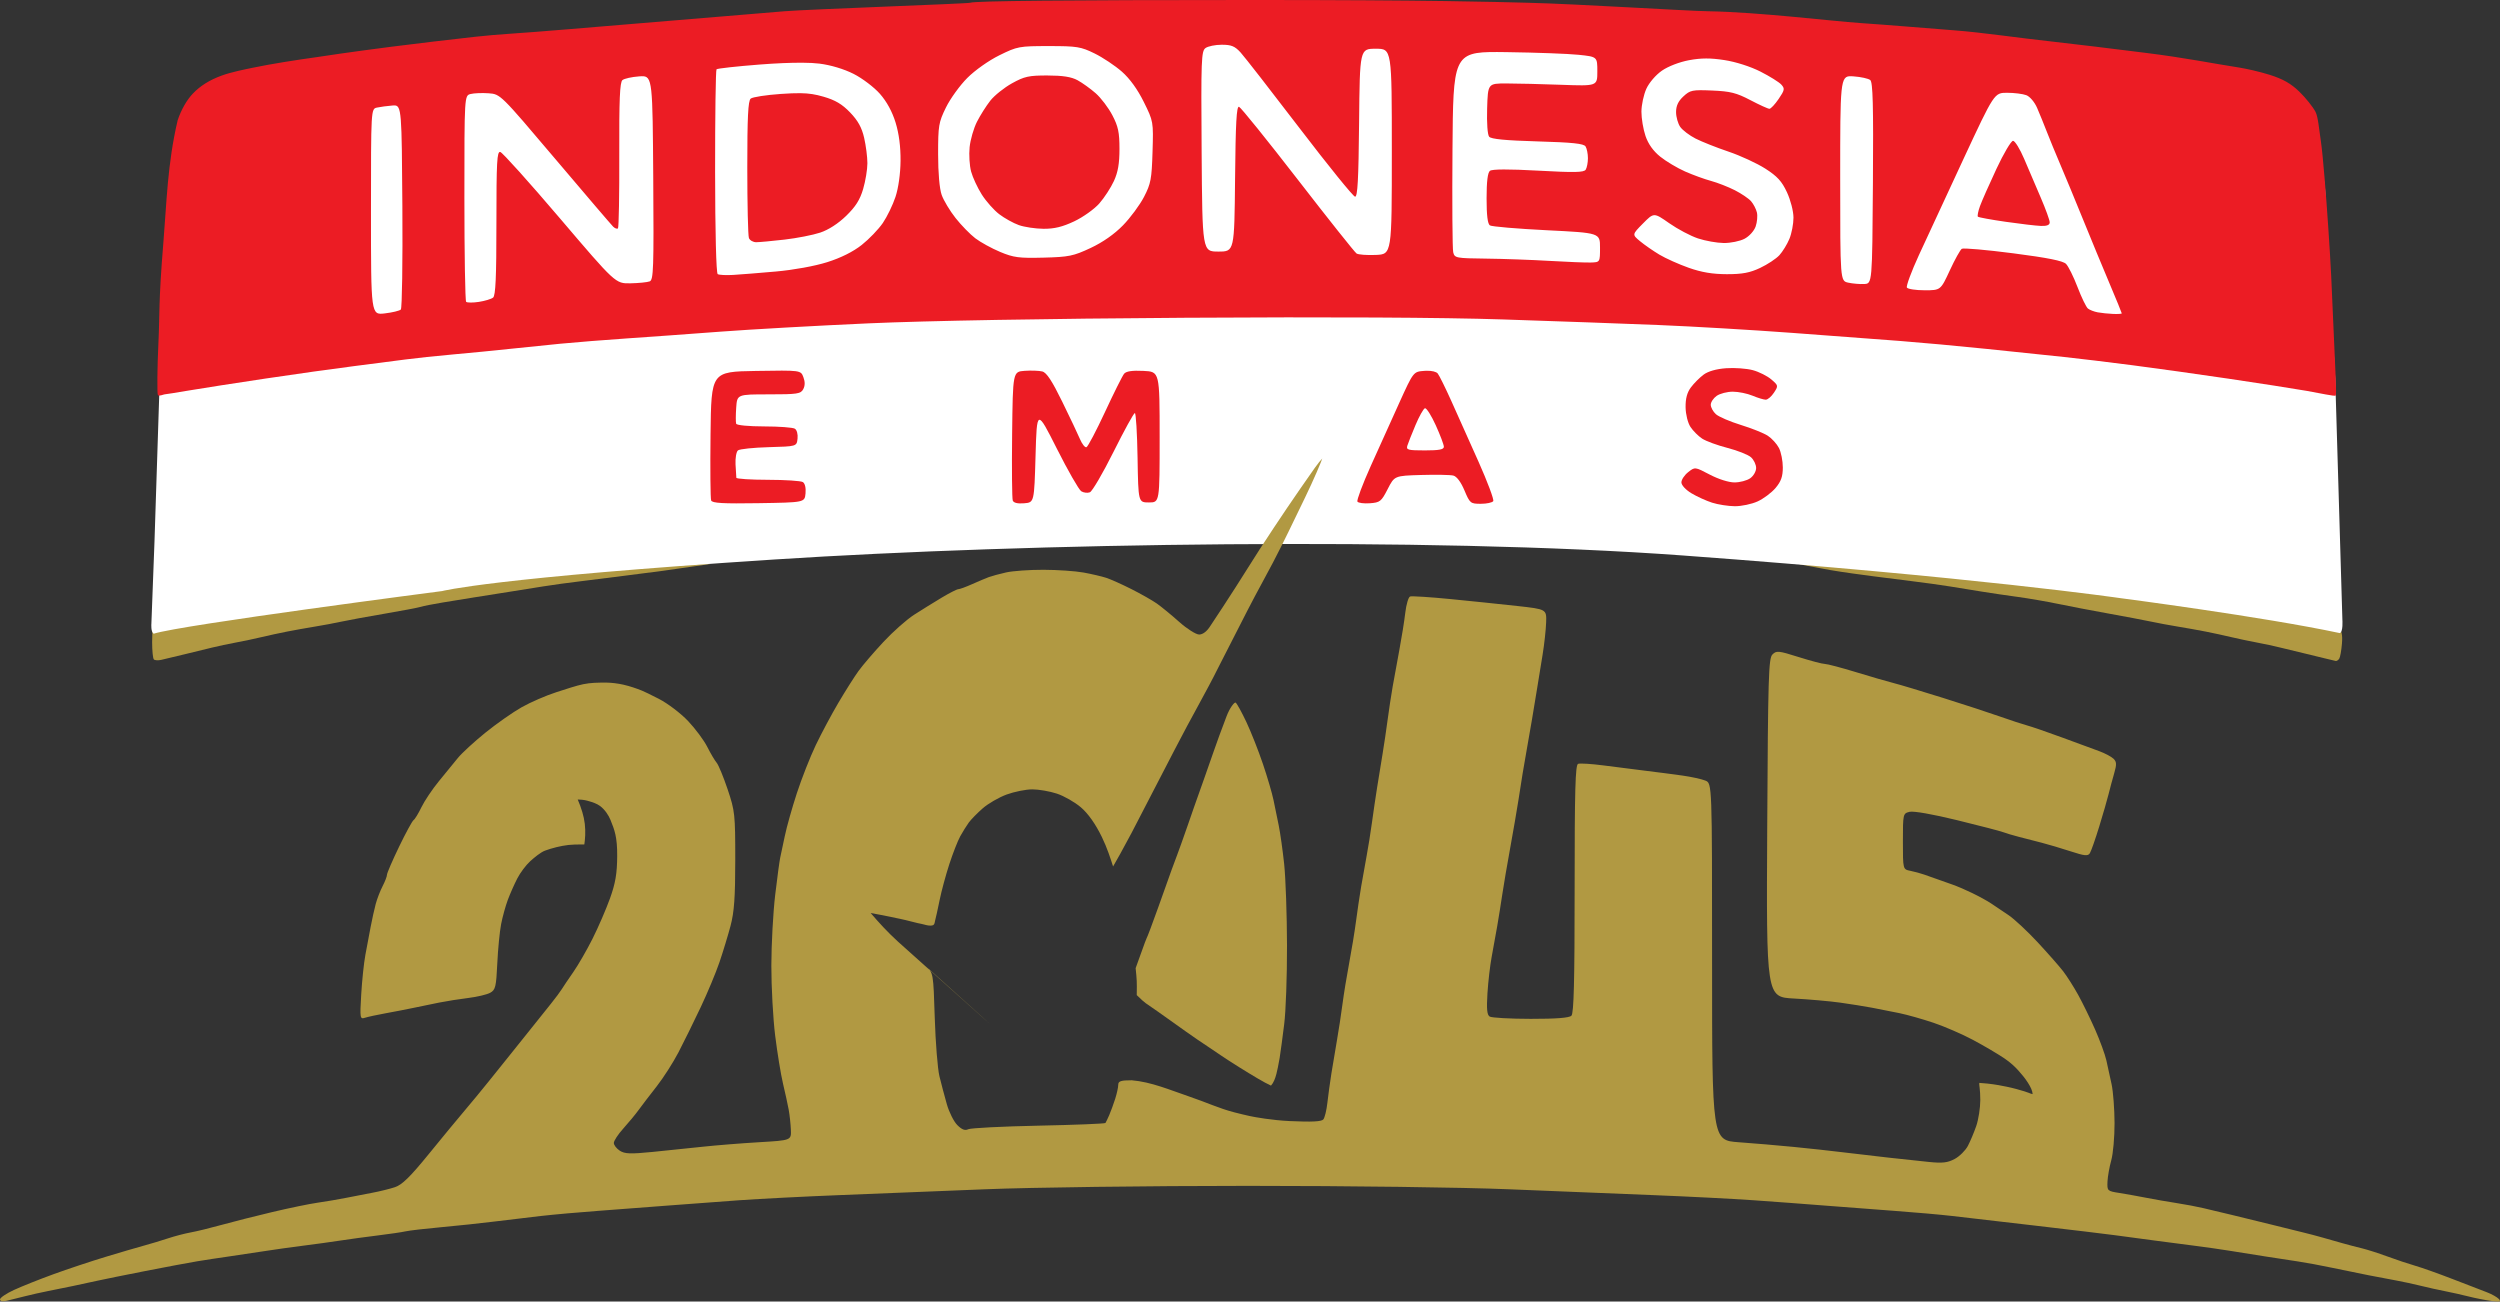 <?xml version="1.0" encoding="UTF-8" standalone="no"?>
<!-- Created with Inkscape (http://www.inkscape.org/) -->

<svg
   version="1.1"
   id="svg1"
   width="936.721"
   height="487.666"
   viewBox="0 0 936.721 487.666"
   sodipodi:docname="Indonesia-Emas-2045.svg"
   inkscape:version="1.4 (e7c3feb1, 2024-10-09)"
   xmlns:inkscape="http://www.inkscape.org/namespaces/inkscape"
   xmlns:sodipodi="http://sodipodi.sourceforge.net/DTD/sodipodi-0.dtd"
   xmlns="http://www.w3.org/2000/svg"
   xmlns:svg="http://www.w3.org/2000/svg"
   xmlns:rdf="http://www.w3.org/1999/02/22-rdf-syntax-ns#"
   xmlns:cc="http://creativecommons.org/ns#"
   xmlns:dc="http://purl.org/dc/elements/1.1/">
  <rect x="0" y="0" width="936.721" height="487.666" fill="#333333" stroke="none"/>
  <title
     id="title65">Indonesia Emas 2045</title>
  <defs
     id="defs1" />
  <sodipodi:namedview
     id="namedview1"
     pagecolor="#ffffff"
     bordercolor="#000000"
     borderopacity="0.25"
     inkscape:showpageshadow="2"
     inkscape:pageopacity="0.0"
     inkscape:pagecheckerboard="true"
     inkscape:deskcolor="#d1d1d1"
     inkscape:zoom="0.22927772"
     inkscape:cx="222.43766"
     inkscape:cy="575.721"
     inkscape:window-width="1440"
     inkscape:window-height="847"
     inkscape:window-x="0"
     inkscape:window-y="25"
     inkscape:window-maximized="1"
     inkscape:current-layer="g1" />
  <g
     inkscape:groupmode="layer"
     inkscape:label="Image"
     id="g1"
     transform="translate(-138.139,-18.667)">
    <g
       id="g65"
       transform="translate(225.153,-665.114)">
      <g
         id="g64">
        <path
           style="fill:#b19942"
           d="m -26.615,931.027 c -1.156,0.265 -2.393,0.189 -2.75,-0.167 -0.357,-0.357 -0.648,-3.285 -0.648,-6.507 0,-5.157 0.269,-5.959 2.25,-6.705 1.238,-0.466 5.4,-1.357 9.25,-1.98 3.85,-0.623 15.775,-2.458 26.5,-4.077 10.725,-1.62 28.5,-4.102 39.5,-5.516 11,-1.414 24.725,-3.027 30.5,-3.583 5.775,-0.556 18.6,-1.888 28.5,-2.958 9.9,-1.07 28.11,-2.585 40.464,-3.42 9.98,-0.675 14.818,-0.951 18.52,-1.066 4.734,-0.148 13.204,-0.126 13.858,0.034 -0.275,0.071 -17.689,2.541 -17.997,2.581 -4.312,0.554 -10.995,1.394 -14.845,1.908 -3.85,0.514 -10.825,1.389 -15.5,1.945 -4.675,0.556 -11.2,1.45 -14.5,1.987 -3.3,0.537 -9.15,1.472 -13,2.077 -3.85,0.605 -9.475,1.495 -12.5,1.979 -3.025,0.484 -8.425,1.361 -12,1.949 -3.575,0.589 -7.315,1.327 -8.311,1.641 -0.996,0.314 -7.071,1.467 -13.5,2.564 -6.429,1.096 -13.714,2.434 -16.189,2.973 -2.475,0.539 -6.975,1.382 -10,1.874 -3.025,0.492 -7.75,1.337 -10.5,1.878 -2.75,0.541 -7.025,1.469 -9.5,2.062 -2.475,0.594 -6.75,1.496 -9.5,2.005 -2.75,0.509 -6.8,1.368 -9,1.908 -2.2,0.54 -6.925,1.691 -10.5,2.558 -3.575,0.867 -7.446,1.793 -8.602,2.058 z"
           id="path44" />
        <path
           style="fill:#b19942"
           d="m 788.178,931.443 c -0.38,-0.056 -2.266,-0.507 -4.191,-1.001 -1.925,-0.494 -5.525,-1.37 -8,-1.947 -2.475,-0.576 -6.3,-1.502 -8.5,-2.056 -2.2,-0.555 -6.25,-1.425 -9,-1.935 -2.75,-0.509 -7.025,-1.412 -9.5,-2.005 -2.475,-0.594 -6.75,-1.522 -9.5,-2.062 -2.75,-0.541 -7.475,-1.386 -10.5,-1.878 -3.025,-0.492 -7.525,-1.33 -10,-1.861 -2.475,-0.531 -9.675,-1.897 -16,-3.034 -6.325,-1.137 -14.875,-2.775 -19,-3.639 -4.125,-0.864 -10.875,-2.03 -15,-2.59 -4.125,-0.56 -10.088,-1.44 -13.25,-1.954 -3.163,-0.515 -8.562,-1.39 -12,-1.945 -3.438,-0.555 -9.85,-1.446 -14.25,-1.98 -4.4,-0.534 -11.15,-1.39 -15,-1.902 -3.85,-0.512 -11.044,-1.462 -15.66,-2.264 -4.159,-0.722 -6.116,-1.177 -7.669,-1.438 -1.251,-0.211 -3.316,-0.586 -3.968,-0.843 0.413,-0.079 2.457,-0.083 4.444,-0.14 1.302,-0.037 8.884,0.248 20.938,1.069 12.054,0.821 32.941,2.626 46.416,4.01 13.475,1.384 28.55,2.973 33.5,3.531 4.95,0.557 12.15,1.443 16,1.968 3.85,0.525 12.625,1.66 19.5,2.523 6.875,0.863 19.25,2.634 27.5,3.936 8.25,1.302 18.809,2.953 23.465,3.669 5.233,0.805 9.121,1.959 10.184,3.021 1.261,1.261 1.619,2.934 1.347,6.28 -0.204,2.509 -0.651,5.014 -0.993,5.566 -0.342,0.553 -0.932,0.959 -1.312,0.902 z"
           id="path45" />
        <path
           style="fill:#ffffff;fill-opacity:1;stroke:none;stroke-width:2;paint-order:stroke fill markers"
           d="m -25.747,782.27 -3.379,104.338 -1.165,30.874 c 0,0 -0.275,3.153 0.89,3.737 10.264,-3.294 108.043,-15.97 108.043,-15.97 0,0 18.569,-4.977 124.637,-11.841 94.674,-6.126 243.853,-8.567 340.295,-1.493 109.272,8.015 163.857,15.977 163.857,15.977 0,0 53.38,6.948 82.228,13.096 1.347,-0.323 0.992,-5.047 0.992,-5.047 l -2.683,-90.292 -3.865,-71.985 c 0,0 -3.382,-25.605 -10.146,-30.92 -6.764,-5.314 -17.875,-9.662 -32.852,-12.561 -14.977,-2.899 -108.219,-13.527 -108.219,-13.527 l -62.322,-4.831 -107.736,-4.831 -128.51,-0.966 -71.985,1.449 -90.343,4.831 -128.993,14.01 c 0,0 -36.717,5.797 -45.413,9.662 -8.696,3.865 -14.01,9.662 -16.426,15.46 -2.416,5.797 -3.636,15.416 -5.085,27.494 -1.449,12.078 -1.821,23.334 -1.821,23.334 z"
           id="path64"
           sodipodi:nodetypes="cccccsscccccsscccccccsssc" />
        <path
           id="path63"
           style="fill:#ec1c24;fill-opacity:1"
           d="m 380.986,683.781 c -68.049,0.003 -103.156,0.349 -104.455,1.029 -0.673,0.353 -61.224,2.469 -69.695,3.193 -26.745,2.287 -57.549,4.729 -80.566,6.705 -19.403,1.665 -26.057,1.813 -35.349,2.863 -9.916,1.12 -21.088,2.41 -31.083,3.695 -16.323,2.099 -25.945,3.571 -28.079,3.907 -8.23,1.151 -17.01,2.525 -24.272,4.033 -2.706,0.562 -7.95,1.6 -11.555,2.936 -4.498,1.667 -7.837,3.756 -10.645,6.664 -2.25,2.331 -4.422,6.071 -5.732,10.037 -3.849,16.312 -4.137,31.078 -5.33,45.474 -1.898,22.905 -1.359,27.281 -1.889,38.146 -0.411,8.432 -0.53,18.802 -0.192,19.35 0.339,0.548 2.207,-0.269 2.508,-0.269 0.301,0 4.438,-0.659 9.191,-1.465 4.754,-0.806 17.643,-2.813 28.643,-4.461 11,-1.648 25.85,-3.733 33,-4.635 7.15,-0.901 15.925,-2.036 19.5,-2.521 3.575,-0.485 11.675,-1.341 18,-1.902 6.325,-0.561 15.55,-1.464 20.5,-2.004 4.95,-0.54 13.725,-1.435 19.5,-1.99 5.775,-0.556 17.025,-1.451 25,-1.99 7.975,-0.539 23.725,-1.678 35,-2.529 11.275,-0.852 36.25,-2.253 55.5,-3.113 21.605,-0.966 67.001,-1.766 118.611,-2.092 53.78,-0.339 96.237,-0.115 119,0.631 19.464,0.637 45.739,1.58 58.389,2.094 12.65,0.514 35.15,1.838 50,2.941 14.85,1.103 33.075,2.468 40.5,3.035 7.425,0.567 22.05,1.909 32.5,2.984 10.45,1.075 23.5,2.436 29,3.025 5.5,0.589 16.975,1.976 25.5,3.08 8.525,1.104 24.725,3.371 36,5.039 11.275,1.668 24.461,3.723 29.303,4.566 4.842,0.844 10.504,2.127 10.872,1.759 0.368,-0.368 -0.185,-10.212 -0.638,-20.759 -1.053,-24.523 -1.087,-25.999 -2.141,-41.919 -0.766,-11.578 -2.015,-27.372 -2.751,-32.322 -0.736,-4.95 -1.085,-9.471 -2.058,-11.328 -0.973,-1.856 -3.696,-5.249 -6.053,-7.539 -3.131,-3.043 -6.136,-4.748 -11.16,-6.33 -3.781,-1.191 -8.912,-2.321 -11.375,-2.703 -10.433,-1.618 -20.358,-3.693 -35.395,-5.549 -15.347,-1.894 -24.34,-3.048 -33.748,-4.08 -15.099,-1.657 -26.726,-3.485 -37.723,-4.33 -12.612,-0.969 -23.537,-1.929 -34.91,-2.705 -11.101,-0.757 -38.209,-4.112 -57.072,-4.43 -8.94,-0.151 -48.432,-2.715 -67.678,-3.188 -13.085,-0.321 -35.529,-1.038 -104.475,-1.035 z m -10.209,16.764 c 3.595,0 4.896,0.537 7.059,2.914 1.458,1.603 11.425,14.399 22.15,28.436 10.725,14.036 20.056,25.55 20.734,25.586 0.945,0.05 1.297,-6.442 1.5,-27.686 0.266,-27.75 0.266,-27.75 6.266,-27.75 6,0 6,0 6,38.5 0,38.5 0,38.499 -6,38.758 -3.3,0.142 -6.546,-0.098 -7.213,-0.535 -0.667,-0.437 -10.573,-12.893 -22.014,-27.68 -11.441,-14.787 -21.351,-27.069 -22.021,-27.293 -0.935,-0.312 -1.282,5.963 -1.486,26.922 -0.266,27.328 -0.266,27.328 -6.266,27.328 -6,0 -6,0 -6.264,-37.5 -0.242,-34.366 -0.121,-37.604 1.441,-38.75 0.938,-0.688 3.689,-1.25 6.113,-1.25 z m -64.812,0.5 c 10.555,0 11.993,0.231 17.143,2.76 3.092,1.518 7.695,4.586 10.229,6.816 2.98,2.623 5.88,6.634 8.217,11.361 3.602,7.288 3.612,7.338 3.273,18.686 -0.304,10.185 -0.638,11.953 -3.188,16.877 -1.566,3.025 -5.11,7.822 -7.877,10.66 -3.237,3.321 -7.569,6.351 -12.152,8.5 -6.454,3.026 -8.108,3.364 -17.623,3.609 -9.214,0.237 -11.206,-0.026 -16.27,-2.146 -3.173,-1.329 -7.355,-3.626 -9.293,-5.104 -1.938,-1.478 -5.267,-4.892 -7.398,-7.588 -2.131,-2.696 -4.474,-6.598 -5.207,-8.668 -0.814,-2.301 -1.332,-8.235 -1.332,-15.264 0,-10.701 0.204,-11.917 2.941,-17.5 1.618,-3.3 5.218,-8.279 8,-11.064 2.89,-2.894 8.05,-6.537 12.037,-8.5 6.727,-3.311 7.395,-3.436 18.5,-3.436 z m 168.002,2.229 c 1.099,0.006 2.27,0.022 3.52,0.039 11,0.147 23.15,0.597 27,1 7,0.733 7,0.732 7,6.232 0,5.5 0,5.499 -13.5,5.006 -7.425,-0.271 -16.65,-0.496 -20.5,-0.5 -7,-0.007 -7,-0.005 -7.289,9.346 -0.169,5.486 0.144,9.871 0.758,10.611 0.736,0.887 6.123,1.407 18.141,1.754 13.119,0.379 17.299,0.818 17.977,1.889 0.486,0.767 0.885,2.745 0.885,4.395 0,1.65 -0.373,3.587 -0.828,4.305 -0.666,1.05 -4.131,1.123 -17.734,0.373 -11.173,-0.616 -17.332,-0.592 -18.158,0.068 -0.839,0.671 -1.25,4.061 -1.25,10.316 0,6.357 0.397,9.577 1.25,10.129 0.688,0.445 10.25,1.259 21.25,1.809 20,1 20,1 20,6.5 0,5.5 0,5.501 -3.5,5.598 -1.925,0.053 -8.9,-0.224 -15.5,-0.615 -6.6,-0.391 -17.278,-0.773 -23.73,-0.848 -11.284,-0.13 -11.752,-0.22 -12.279,-2.385 -0.301,-1.238 -0.421,-18.675 -0.268,-38.75 0.261,-34.219 0.277,-36.358 16.758,-36.271 z m 78.25,2.418 c 2.095,-0.006 4.282,0.198 6.93,0.607 4.214,0.652 9.746,2.421 13.461,4.307 3.469,1.761 6.988,3.954 7.82,4.873 1.361,1.504 1.261,2.042 -1,5.369 -1.382,2.034 -2.941,3.697 -3.463,3.697 -0.522,0 -3.738,-1.462 -7.146,-3.25 -5.203,-2.728 -7.495,-3.304 -14.27,-3.592 -7.5,-0.318 -8.265,-0.164 -10.816,2.201 -1.934,1.792 -2.746,3.529 -2.746,5.871 0,1.829 0.705,4.331 1.566,5.561 0.861,1.23 3.449,3.197 5.75,4.371 2.301,1.174 7.848,3.371 12.326,4.885 4.478,1.514 10.691,4.384 13.807,6.377 4.475,2.863 6.176,4.722 8.098,8.85 1.374,2.952 2.437,7.089 2.443,9.508 0.005,2.355 -0.686,5.949 -1.537,7.986 -0.851,2.037 -2.539,4.784 -3.75,6.102 -1.211,1.318 -4.453,3.457 -7.203,4.754 -3.877,1.828 -6.684,2.355 -12.5,2.346 -5.32,-0.008 -9.459,-0.702 -14.242,-2.391 -3.709,-1.309 -8.659,-3.527 -11,-4.928 -2.341,-1.401 -5.608,-3.67 -7.258,-5.041 -3,-2.493 -3,-2.492 1.094,-6.629 4.093,-4.137 4.094,-4.138 9.848,-0.107 3.165,2.217 8.01,4.779 10.768,5.695 2.758,0.916 7.101,1.692 9.652,1.723 2.551,0.031 6.053,-0.684 7.781,-1.588 1.773,-0.927 3.591,-2.934 4.174,-4.605 0.568,-1.629 0.778,-4.004 0.467,-5.279 -0.311,-1.275 -1.289,-3.154 -2.174,-4.176 -0.885,-1.022 -3.641,-2.889 -6.125,-4.148 -2.484,-1.26 -6.49,-2.824 -8.9,-3.473 -2.411,-0.649 -6.78,-2.239 -9.711,-3.535 -2.931,-1.296 -7.117,-3.794 -9.301,-5.549 -2.619,-2.105 -4.499,-4.74 -5.521,-7.742 -0.853,-2.503 -1.541,-6.609 -1.529,-9.123 0.012,-2.515 0.841,-6.374 1.842,-8.576 1.035,-2.278 3.548,-5.202 5.83,-6.783 2.337,-1.619 6.578,-3.257 10.162,-3.924 2.277,-0.423 4.28,-0.637 6.375,-0.643 z m -338.627,1.586 c 2.596,0.018 4.771,0.13 6.424,0.338 4.247,0.533 9.177,2.012 12.809,3.846 3.247,1.639 7.683,5.002 9.857,7.473 2.573,2.923 4.627,6.694 5.881,10.801 1.264,4.139 1.899,9.063 1.848,14.311 -0.047,4.852 -0.793,10.164 -1.896,13.5 -1,3.025 -3.134,7.428 -4.742,9.783 -1.608,2.355 -5.167,6.056 -7.91,8.225 -3.219,2.545 -7.8,4.831 -12.918,6.447 -4.657,1.471 -12.575,2.917 -19.191,3.504 -6.195,0.55 -13.435,1.127 -16.088,1.283 -2.653,0.156 -5.248,0.023 -5.766,-0.297 -0.561,-0.346 -0.954,-15.869 -0.973,-38.383 -0.017,-20.791 0.223,-38.057 0.533,-38.367 0.311,-0.311 7.559,-1.111 16.107,-1.779 6.199,-0.484 11.698,-0.714 16.025,-0.684 z m 91.896,4.781 c -7.003,-0.012 -8.662,0.354 -13.322,2.936 -2.928,1.622 -6.581,4.547 -8.117,6.5 -1.536,1.953 -3.792,5.52 -5.012,7.928 -1.22,2.408 -2.456,6.683 -2.744,9.5 -0.289,2.817 -0.036,6.93 0.561,9.139 0.597,2.208 2.4,6.087 4.006,8.619 1.606,2.532 4.54,5.84 6.521,7.352 1.982,1.512 5.292,3.35 7.355,4.086 2.064,0.736 6.227,1.359 9.252,1.383 4.032,0.032 7.104,-0.715 11.51,-2.799 3.305,-1.564 7.533,-4.579 9.395,-6.699 1.862,-2.121 4.324,-5.903 5.471,-8.406 1.525,-3.33 2.083,-6.563 2.08,-12.051 -0.004,-6.173 -0.476,-8.4 -2.666,-12.59 -1.463,-2.8 -4.271,-6.505 -6.238,-8.232 -1.968,-1.728 -5.034,-3.929 -6.814,-4.895 -2.31,-1.252 -5.527,-1.76 -11.236,-1.77 z m -152.119,0.283 c 4.121,-0.147 4.135,2.096 4.381,37.98 0.235,34.286 0.096,38.34 -1.334,38.889 -0.878,0.337 -4.119,0.662 -7.201,0.723 -5.604,0.11 -5.604,0.111 -26.467,-24.389 -11.475,-13.475 -21.516,-24.646 -22.312,-24.824 -1.236,-0.276 -1.447,3.622 -1.447,26.629 0,20.368 -0.305,27.19 -1.25,27.936 -0.688,0.542 -3.093,1.268 -5.346,1.611 -2.253,0.343 -4.39,0.328 -4.75,-0.031 -0.36,-0.36 -0.654,-17.896 -0.654,-38.969 0,-38.314 -1.32e-4,-38.314 2.33,-38.898 1.282,-0.322 4.317,-0.443 6.744,-0.27 4.413,0.316 4.413,0.316 24.92,24.535 11.279,13.321 21.062,24.766 21.74,25.434 0.678,0.668 1.493,0.954 1.811,0.637 0.317,-0.317 0.537,-12.709 0.488,-27.537 -0.068,-20.751 0.206,-27.203 1.189,-28.008 0.703,-0.575 3.527,-1.203 6.277,-1.395 0.312,-0.022 0.606,-0.043 0.881,-0.053 z m 453.24,0 c 0.275,0.01 0.566,0.031 0.879,0.053 2.75,0.192 5.568,0.813 6.262,1.381 0.984,0.806 1.204,9.325 1,38.652 -0.262,37.618 -0.262,37.618 -3.262,37.771 -1.65,0.085 -4.35,-0.145 -6,-0.51 -3,-0.664 -3,-0.664 -3,-39.154 0,-36.085 0.001,-38.34 4.121,-38.193 z m 58.434,6.203 c 2.648,0 5.881,0.405 7.184,0.9 1.336,0.508 3.096,2.579 4.037,4.75 0.918,2.117 2.541,6.1 3.605,8.85 1.064,2.75 3.377,8.375 5.141,12.5 1.764,4.125 5.582,13.35 8.484,20.5 2.902,7.15 7.352,17.905 9.887,23.898 2.535,5.994 4.607,11.056 4.607,11.25 0,0.194 -1.462,0.29 -3.25,0.215 -1.788,-0.075 -4.375,-0.343 -5.75,-0.596 -1.375,-0.253 -3.035,-0.898 -3.689,-1.436 -0.655,-0.537 -2.407,-4.159 -3.893,-8.047 -1.486,-3.888 -3.425,-7.791 -4.311,-8.676 -1.145,-1.144 -6.857,-2.289 -19.787,-3.963 -9.998,-1.294 -18.658,-2.056 -19.244,-1.693 -0.587,0.363 -2.614,4.01 -4.506,8.104 -3.439,7.444 -3.439,7.443 -9.445,7.443 -3.303,0 -6.288,-0.455 -6.631,-1.01 -0.343,-0.555 1.675,-6.014 4.482,-12.131 2.808,-6.117 10.315,-22.312 16.684,-35.99 11.579,-24.869 11.579,-24.869 16.395,-24.869 z m -452.146,0.15 c -1.984,-0.028 -4.31,0.073 -7.328,0.281 -5.511,0.38 -10.597,1.168 -11.301,1.752 -0.976,0.81 -1.279,6.941 -1.279,25.857 0,13.638 0.274,25.507 0.607,26.377 0.334,0.87 1.571,1.578 2.75,1.574 1.179,-0.004 5.931,-0.442 10.561,-0.975 4.63,-0.532 10.652,-1.71 13.383,-2.617 3.11,-1.033 6.746,-3.377 9.734,-6.275 3.539,-3.432 5.182,-6.026 6.367,-10.057 0.879,-2.987 1.598,-7.341 1.598,-9.674 0,-2.333 -0.549,-6.622 -1.221,-9.531 -0.887,-3.844 -2.322,-6.435 -5.25,-9.482 -3.001,-3.123 -5.547,-4.633 -9.979,-5.916 -2.986,-0.865 -5.336,-1.269 -8.643,-1.314 z M 60.604,723.283 c 2.885,-0.09 2.899,2.133 3.145,37.699 0.144,20.866 -0.115,38.316 -0.576,38.777 -0.461,0.461 -3.166,1.114 -6.012,1.451 -5.173,0.613 -5.174,0.612 -5.174,-38.008 0,-38.62 0,-38.62 2.25,-39.111 1.238,-0.27 3.825,-0.617 5.75,-0.77 0.219,-0.017 0.425,-0.033 0.617,-0.039 z m 606.641,13.262 c -0.713,0 -3.508,4.726 -6.213,10.504 -2.705,5.778 -5.484,12.066 -6.174,13.975 -0.69,1.909 -1.04,3.687 -0.777,3.949 0.263,0.263 4.961,1.124 10.441,1.916 5.48,0.792 11.427,1.489 13.215,1.549 2.224,0.074 3.25,-0.351 3.25,-1.344 0,-0.798 -1.51,-4.961 -3.355,-9.25 -1.845,-4.289 -4.646,-10.836 -6.223,-14.549 -1.577,-3.712 -3.451,-6.75 -4.164,-6.75 z"
           sodipodi:nodetypes="sssssssssscsssssssssssssssssssssssssssssssssssssssssssssssssssssssssssssssssssssssssssssscssssssssssssssssssssssssssssssssscssscssssssssssssssssssssssssssssssssssssssssssssssssssscsssssssssssssssssssssssssssssssssssssssssssssssssssssssssscsssssssssssssssssssssssssssssss" />
        <path
           id="path50"
           style="fill:#ec1c24;fill-opacity:1"
           d="m 447.516,822.703 c -0.29,0.005 -0.588,0.02 -0.893,0.043 -4.036,0.3 -4.036,0.299 -9.264,11.799 -2.875,6.325 -7.727,17.07 -10.781,23.877 -3.054,6.807 -5.295,12.793 -4.98,13.303 0.315,0.509 2.416,0.79 4.67,0.623 3.807,-0.281 4.28,-0.658 6.658,-5.303 2.56,-5 2.561,-5.001 12.561,-5.293 5.5,-0.161 10.917,-0.062 12.037,0.217 1.279,0.319 2.828,2.379 4.164,5.541 2.053,4.86 2.267,5.035 6.154,5.035 2.215,0 4.307,-0.452 4.648,-1.004 0.341,-0.552 -2.141,-7.19 -5.516,-14.75 -3.375,-7.56 -7.96,-17.796 -10.188,-22.746 -2.227,-4.95 -4.516,-9.584 -5.088,-10.299 -0.55,-0.687 -2.157,-1.078 -4.184,-1.043 z m -0.574,14.033 c 0.618,0.002 2.383,2.803 4.004,6.377 1.673,3.689 3.041,7.321 3.041,8.07 0,1.021 -1.779,1.361 -7.117,1.361 -6.316,0 -7.056,-0.197 -6.578,-1.75 0.296,-0.963 1.673,-4.441 3.059,-7.73 1.385,-3.289 2.977,-6.132 3.537,-6.318 0.018,-0.006 0.035,-0.01 0.055,-0.01 z" />
        <path
           style="fill:#ec1c24;fill-opacity:1"
           d="m 296.729,872.356 c -2.444,0.202 -3.937,-0.155 -4.269,-1.021 -0.281,-0.732 -0.39,-11.897 -0.242,-24.811 0.269,-23.479 0.269,-23.479 4.689,-23.795 2.431,-0.174 5.407,-0.068 6.615,0.235 1.601,0.402 3.621,3.465 7.464,11.316 2.898,5.921 5.903,12.259 6.678,14.084 0.775,1.826 1.851,3.172 2.391,2.992 0.54,-0.18 3.68,-6.139 6.978,-13.242 3.298,-7.103 6.509,-13.531 7.135,-14.286 0.792,-0.954 2.991,-1.282 7.229,-1.077 6.091,0.294 6.091,0.294 6.091,24.794 0,24.5 0,24.5 -4,24.5 -4,0 -4,0 -4.274,-16.75 -0.151,-9.213 -0.608,-16.75 -1.016,-16.75 -0.408,0 -4.003,6.542 -7.99,14.537 -3.986,7.995 -7.978,14.817 -8.87,15.159 -0.892,0.342 -2.344,0.167 -3.225,-0.389 -0.882,-0.556 -4.983,-7.715 -9.114,-15.909 -7.511,-14.898 -7.511,-14.898 -8.011,2.602 -0.5,17.5 -0.5,17.5 -4.258,17.811 z"
           id="path48" />
        <path
           style="fill:#ec1c24;fill-opacity:1"
           d="m 197.214,872.319 c -13.411,0.213 -17.383,-0.016 -17.769,-1.021 -0.273,-0.712 -0.376,-11.86 -0.228,-24.774 0.269,-23.479 0.269,-23.479 17.035,-23.754 16.766,-0.274 16.766,-0.274 17.75,2.315 0.658,1.731 0.641,3.231 -0.051,4.524 -0.934,1.746 -2.193,1.935 -12.904,1.935 -11.868,0 -11.868,0 -12.215,5.006 -0.191,2.753 -0.197,5.453 -0.013,6 0.191,0.57 4.667,1.001 10.5,1.009 5.592,0.008 10.765,0.395 11.497,0.859 0.755,0.479 1.187,2.092 1,3.735 -0.33,2.891 -0.33,2.891 -10.772,3.179 -5.743,0.158 -10.943,0.703 -11.555,1.211 -0.612,0.508 -1.02,2.854 -0.907,5.213 0.114,2.359 0.251,4.627 0.305,5.039 0.054,0.412 5.386,0.757 11.849,0.765 6.463,0.008 12.346,0.393 13.074,0.855 0.796,0.505 1.195,2.193 1,4.235 -0.324,3.395 -0.324,3.395 -17.596,3.669 z"
           id="path47" />
        <path
           style="fill:#ec1c24;fill-opacity:1"
           d="m 562.987,873.456 c -2.475,-0.025 -6.3,-0.622 -8.5,-1.328 -2.2,-0.706 -5.688,-2.295 -7.75,-3.532 -2.146,-1.287 -3.75,-3.031 -3.75,-4.077 0,-1.006 1.143,-2.728 2.54,-3.827 2.54,-1.998 2.54,-1.998 8.102,0.927 3.222,1.695 7.108,2.925 9.237,2.925 2.022,0 4.676,-0.701 5.898,-1.557 1.222,-0.856 2.223,-2.586 2.223,-3.845 0,-1.259 -0.862,-3.068 -1.915,-4.021 -1.053,-0.953 -5.016,-2.531 -8.807,-3.506 -3.791,-0.975 -8.073,-2.546 -9.516,-3.492 -1.443,-0.945 -3.411,-2.922 -4.375,-4.392 -1,-1.525 -1.781,-4.684 -1.819,-7.355 -0.047,-3.249 0.563,-5.528 1.994,-7.445 1.134,-1.52 3.265,-3.662 4.737,-4.76 1.706,-1.274 4.766,-2.148 8.449,-2.415 3.176,-0.23 7.675,0.094 9.998,0.719 2.323,0.625 5.445,2.188 6.939,3.473 2.655,2.284 2.677,2.395 0.993,4.966 -0.948,1.446 -2.333,2.63 -3.078,2.63 -0.745,0 -2.97,-0.675 -4.945,-1.5 -1.974,-0.825 -5.304,-1.5 -7.4,-1.5 -2.095,0 -4.81,0.701 -6.032,1.557 -1.222,0.856 -2.223,2.361 -2.223,3.345 0,0.984 0.865,2.571 1.922,3.528 1.057,0.957 5.262,2.77 9.343,4.029 4.082,1.259 8.64,3.088 10.129,4.064 1.489,0.976 3.36,3.035 4.157,4.576 0.797,1.541 1.449,4.815 1.449,7.275 0,3.404 -0.647,5.242 -2.709,7.692 -1.49,1.77 -4.527,4.045 -6.75,5.055 -2.223,1.01 -6.066,1.816 -8.541,1.791 z"
           id="path46" />
      </g>
      <path
         style="fill:#b19942"
         d="m 389.217,1090.546 c -2.566,-1.145 -6.878,-3.762 -11.947,-6.909 -5.069,-3.147 -9.924,-6.532 -11,-7.239 -6.951,-4.572 -10.185,-7.048 -19.467,-13.602 -5.29,-3.736 -4.167,-2.571 -7.888,-6.158 0.077,-5.107 0.04,-5.659 -0.417,-10.099 1.221,-3.243 3.78,-10.654 4.084,-11.147 0.305,-0.493 2.274,-5.722 4.376,-11.62 2.102,-5.898 4.386,-12.299 5.075,-14.224 0.689,-1.925 1.61,-4.4 2.047,-5.5 0.437,-1.1 2.204,-6.05 3.927,-11 1.723,-4.95 2.563,-7.489 6.138,-17.459 3.46,-9.648 3.964,-11.723 8.419,-23.43 1.212,-3.184 2.951,-5.401 3.406,-5.12 0.455,0.281 2.26,3.549 4.011,7.261 1.75,3.712 4.55,10.799 6.221,15.749 1.671,4.95 3.452,11.025 3.957,13.5 0.505,2.475 1.383,6.75 1.95,9.5 0.567,2.75 1.487,9.275 2.044,14.5 0.557,5.225 1.036,18.95 1.064,30.5 0.028,11.55 -0.448,24.825 -1.059,29.5 -0.611,4.675 -1.278,10.169 -1.698,12.63 -0.457,2.675 -0.914,4.787 -1.199,5.902 -0.447,1.752 -1.039,3.351 -2.046,4.47 z"
         id="path43" />
      <path
         style="fill:#b19942"
         d="m -84.263,1171.117 c -1.765,0.424 -2.75,0.258 -2.75,-0.466 0,-0.62 2.362,-2.216 5.25,-3.546 2.888,-1.33 9.525,-3.977 14.75,-5.881 5.225,-1.904 14,-4.826 19.5,-6.492 5.5,-1.666 12.025,-3.58 14.5,-4.252 2.475,-0.672 6.525,-1.894 9,-2.716 2.475,-0.821 6.3,-1.818 8.5,-2.216 2.2,-0.398 7.375,-1.66 11.5,-2.807 4.125,-1.146 12.675,-3.311 19,-4.811 6.325,-1.5 13.975,-3.079 17,-3.51 3.025,-0.431 7.862,-1.254 10.75,-1.829 2.888,-0.575 7.388,-1.449 10,-1.942 2.612,-0.493 6.325,-1.416 8.25,-2.05 2.633,-0.867 5.73,-3.895 12.5,-12.219 4.95,-6.087 11.025,-13.448 13.5,-16.359 2.475,-2.911 6.525,-7.821 9,-10.912 2.475,-3.091 6.3,-7.854 8.5,-10.585 2.2,-2.731 5.8,-7.229 8,-9.994 2.2,-2.765 5.35,-6.706 7,-8.756 1.65,-2.05 3.45,-4.47 4,-5.376 0.55,-0.906 2.487,-3.778 4.305,-6.382 1.818,-2.604 5.059,-8.223 7.203,-12.487 2.144,-4.264 5.089,-11.067 6.545,-15.118 2.047,-5.694 2.66,-9.295 2.703,-15.866 0.047,-7.214 -0.991,-9.77 -2.506,-13.531 -0.678,-1.682 -2.058,-3.845 -3.913,-5.237 -1.229,-0.922 -3.049,-1.491 -4.066,-1.772 -1,-0.276 -1.844,-0.601 -4.303,-0.662 1.374,3.251 2.311,6.214 2.65,9.16 0.347,3.011 0.102,5.798 -0.176,7.677 -2.802,-0.01 -4.665,0.051 -5.929,0.198 -2.919,0.339 -6.144,1.144 -8.8,2.127 -1.647,0.61 -3.994,2.56 -5.556,3.972 -1.563,1.412 -3.745,4.324 -4.848,6.471 -1.104,2.147 -2.697,5.747 -3.54,8 -0.843,2.253 -1.972,6.347 -2.509,9.097 -0.536,2.75 -1.182,9.388 -1.435,14.75 -0.412,8.735 -0.687,9.877 -2.643,10.963 -1.201,0.667 -4.884,1.544 -8.184,1.948 -3.3,0.404 -8.25,1.188 -11,1.741 -2.75,0.553 -7.025,1.435 -9.5,1.959 -2.475,0.524 -7.131,1.429 -10.347,2.009 -3.216,0.581 -6.748,1.342 -7.85,1.692 -1.932,0.613 -1.984,0.303 -1.46,-8.713 0.299,-5.142 1.001,-11.824 1.561,-14.849 0.56,-3.025 1.448,-7.75 1.974,-10.5 0.526,-2.75 1.372,-6.575 1.881,-8.5 0.509,-1.925 1.671,-4.94 2.583,-6.7 0.912,-1.76 1.659,-3.703 1.659,-4.317 0,-0.614 2.044,-5.346 4.542,-10.517 2.498,-5.17 4.934,-9.642 5.413,-9.939 0.479,-0.296 1.808,-2.472 2.951,-4.835 1.144,-2.363 4.087,-6.748 6.54,-9.744 2.453,-2.996 5.66,-6.922 7.127,-8.723 1.467,-1.801 6.072,-6.036 10.235,-9.411 4.163,-3.375 10.296,-7.679 13.63,-9.565 3.334,-1.886 9.211,-4.437 13.061,-5.67 3.85,-1.233 7.393,-2.432 10.009,-2.971 2.791,-0.575 5.436,-0.629 9.024,-0.596 1.528,0.014 4.01,0.305 6.053,0.77 2.491,0.567 4.915,1.415 6.916,2.216 0.947,0.379 3.033,1.387 6.342,3.081 3.309,1.693 8.248,5.439 10.976,8.323 2.728,2.884 5.962,7.236 7.187,9.671 1.225,2.435 2.801,5.102 3.503,5.927 0.702,0.825 2.562,5.325 4.133,10 2.724,8.102 2.857,9.342 2.852,26.5 -0.004,13.974 -0.398,19.477 -1.76,24.606 -0.965,3.633 -2.836,9.784 -4.158,13.669 -1.321,3.885 -4.495,11.487 -7.052,16.894 -2.557,5.407 -6.288,12.981 -8.29,16.831 -2.002,3.85 -5.686,9.605 -8.187,12.789 -2.501,3.184 -5.537,7.154 -6.747,8.823 -1.21,1.669 -3.797,4.803 -5.75,6.964 -1.953,2.162 -3.551,4.593 -3.551,5.404 0,0.811 1.012,2.125 2.25,2.92 1.859,1.195 3.987,1.273 12.25,0.45 5.5,-0.548 14.05,-1.432 19,-1.965 4.95,-0.533 14.4,-1.288 21,-1.677 12,-0.708 12,-0.708 11.83,-4.708 -0.093,-2.2 -0.461,-5.575 -0.816,-7.5 -0.356,-1.925 -1.313,-6.314 -2.128,-9.754 -0.815,-3.439 -2.135,-11.522 -2.934,-17.962 -0.799,-6.44 -1.443,-18.251 -1.431,-26.247 0.012,-7.996 0.661,-19.938 1.443,-26.538 0.782,-6.6 1.634,-12.9 1.894,-14 0.26,-1.1 1.025,-4.7 1.701,-8 0.676,-3.3 2.706,-10.519 4.51,-16.042 1.804,-5.523 4.991,-13.623 7.081,-18 2.09,-4.377 5.925,-11.558 8.522,-15.958 2.597,-4.4 5.983,-9.742 7.524,-11.871 1.541,-2.129 5.727,-7.013 9.302,-10.853 3.575,-3.84 8.75,-8.425 11.5,-10.19 2.75,-1.764 7.392,-4.643 10.316,-6.397 2.924,-1.754 5.741,-3.189 6.261,-3.189 0.519,0 2.852,-0.851 5.184,-1.892 2.332,-1.04 5.139,-2.226 6.239,-2.634 1.1,-0.408 4.025,-1.199 6.5,-1.757 2.475,-0.558 8.775,-1.003 14,-0.989 5.225,0.014 11.975,0.479 15,1.032 3.025,0.553 6.85,1.445 8.5,1.982 1.65,0.537 5.898,2.439 9.439,4.227 3.541,1.788 7.816,4.214 9.5,5.391 1.684,1.177 5.46,4.278 8.392,6.89 2.932,2.612 6.307,4.747 7.5,4.744 1.352,-0.004 2.923,-1.211 4.169,-3.201 6.32,-9.484 12.438,-19.073 18.5,-28.743 7.623,-11.701 12.896,-19.483 20.676,-30.54 1.032,-1.467 2.338,-3.079 2.766,-3.478 -0.171,0.76 -3.197,7.972 -6.525,14.798 -5.5,11.281 -6.858,14.402 -11.917,24.136 -2.803,5.394 -5.761,10.563 -9.657,18.141 -5.448,10.597 -10.1,19.723 -10.835,21.209 -4.454,9.001 -10.107,18.645 -16.3,30.685 -6.083,11.825 -13.378,25.913 -16.213,31.307 -2.862,5.446 -6.017,11.045 -6.931,12.583 -0.938,-2.918 -2.206,-6.931 -4.212,-11.057 -2.35,-4.833 -5.133,-8.773 -7.824,-11.076 -2.297,-1.966 -6.365,-4.29 -9.04,-5.165 -2.675,-0.875 -6.811,-1.591 -9.19,-1.591 -2.379,0 -6.698,0.867 -9.596,1.926 -2.898,1.059 -6.942,3.393 -8.986,5.187 -2.044,1.793 -4.391,4.189 -5.216,5.324 -0.825,1.135 -2.261,3.439 -3.192,5.12 -0.931,1.681 -2.78,6.406 -4.111,10.5 -1.33,4.094 -2.963,10.144 -3.629,13.444 -0.666,3.3 -1.434,6.787 -1.707,7.75 -0.273,0.963 0.007,2.074 -2.495,1.75 -1.09,-0.141 -1.461,-0.398 -4.006,-0.885 -1.028,-0.197 -3.717,-0.992 -6.517,-1.581 -4.913,-1.034 -9.044,-1.884 -11.113,-2.197 3.356,3.894 6.341,7.142 10.144,10.63 72.943,65.364 6.274,5.497 10.491,9.254 2.853,2.542 2.853,2.542 3.384,19.41 0.292,9.278 1.081,19.119 1.752,21.869 0.671,2.75 1.916,7.454 2.767,10.452 0.851,2.999 2.621,6.527 3.934,7.84 1.702,1.702 2.878,2.148 4.093,1.553 0.938,-0.459 12.807,-1.062 26.375,-1.34 13.568,-0.278 24.833,-0.73 25.033,-1.005 0.2,-0.275 0.849,-1.625 1.442,-3 0.593,-1.375 1.591,-4.107 2.217,-6.071 0.626,-1.964 1.139,-4.327 1.139,-5.25 0,-1.35 0.988,-1.679 5.05,-1.679 7.303,0.611 14.317,3.626 21.249,5.986 7.228,2.46 11.29,4.494 17.139,6.014 2.674,0.695 3.657,0.903 5.691,1.371 1.951,0.449 8.636,1.616 15.07,1.915 8.283,0.385 11.975,0.204 12.647,-0.621 0.522,-0.641 1.201,-3.415 1.508,-6.165 0.307,-2.75 0.984,-7.7 1.504,-11 0.52,-3.3 1.462,-8.925 2.093,-12.5 0.631,-3.575 1.559,-9.65 2.062,-13.5 0.502,-3.85 1.64,-10.825 2.529,-15.5 0.888,-4.675 2.029,-11.65 2.535,-15.5 0.506,-3.85 1.373,-9.7 1.926,-13 0.553,-3.3 1.476,-8.475 2.051,-11.5 0.575,-3.025 1.474,-8.65 1.998,-12.5 0.524,-3.85 1.402,-9.812 1.951,-13.25 0.549,-3.438 1.463,-9.062 2.032,-12.5 0.569,-3.438 1.42,-9.175 1.89,-12.75 0.47,-3.575 1.323,-9.2 1.896,-12.5 0.572,-3.3 1.722,-9.6 2.554,-14 0.832,-4.4 1.811,-10.558 2.176,-13.684 0.365,-3.126 1.178,-5.865 1.807,-6.087 0.629,-0.221 7.443,0.214 15.143,0.968 7.7,0.754 18.95,1.92 25,2.59 11,1.219 11,1.219 10.825,6.216 -0.096,2.748 -0.689,8.146 -1.317,11.996 -0.628,3.85 -1.562,9.588 -2.075,12.75 -0.513,3.163 -1.368,8.338 -1.899,11.5 -0.531,3.163 -1.411,8.225 -1.955,11.25 -0.544,3.025 -1.243,7.075 -1.553,9 -0.31,1.925 -1.018,6.425 -1.573,10 -0.555,3.575 -1.95,11.675 -3.1,18 -1.151,6.325 -2.491,14.2 -2.979,17.5 -0.488,3.3 -1.334,8.588 -1.88,11.75 -0.546,3.163 -1.48,8.338 -2.076,11.5 -0.596,3.163 -1.307,9.301 -1.581,13.641 -0.373,5.912 -0.164,8.103 0.833,8.735 0.732,0.464 7.653,0.85 15.381,0.859 9.613,0.01 14.429,-0.364 15.25,-1.185 0.899,-0.899 1.2,-12.829 1.2,-47.531 0,-37.025 0.26,-46.431 1.296,-46.829 0.713,-0.274 5.1,0.004 9.75,0.617 4.65,0.613 11.829,1.524 15.954,2.025 4.125,0.501 10.2,1.293 13.5,1.761 3.3,0.467 7.125,1.309 8.5,1.87 2.5,1.02 2.5,1.02 2.5,67.904 0,66.884 0,66.884 10,67.6 5.5,0.394 14.725,1.179 20.5,1.744 5.775,0.565 14.1,1.473 18.5,2.018 4.4,0.545 12.05,1.439 17,1.988 4.95,0.549 11.84,1.287 15.311,1.64 5.02,0.511 6.984,0.28 9.602,-1.13 1.81,-0.975 4.027,-3.168 4.926,-4.875 0.899,-1.706 2.316,-5.071 3.148,-7.478 0.832,-2.407 1.513,-6.794 1.513,-9.75 0,-4.172 -0.52,-5.692 -0.378,-6.395 0.847,0 4.788,0.396 7.169,0.832 2.039,0.374 4.286,0.801 6.747,1.47 5.308,1.442 5.017,1.747 6.081,1.913 -0.092,-1.261 -0.732,-2.64 -1.829,-4.358 -1.028,-1.611 -2.386,-3.237 -3.554,-4.524 -1.167,-1.288 -2.762,-2.864 -5.237,-4.538 -2.475,-1.674 -7.782,-4.793 -11.794,-6.931 -4.012,-2.138 -10.653,-5.015 -14.758,-6.393 -4.105,-1.378 -9.823,-2.996 -12.706,-3.595 -2.883,-0.6 -7.492,-1.513 -10.242,-2.029 -2.75,-0.517 -8.15,-1.381 -12,-1.921 -3.85,-0.54 -11.652,-1.231 -17.338,-1.537 -10.338,-0.555 -10.338,-0.555 -10,-63.927 0.303,-56.8 0.506,-63.539 1.958,-64.991 1.493,-1.493 2.26,-1.417 9.802,0.965 4.5,1.421 8.913,2.584 9.808,2.584 0.894,0 6.159,1.386 11.698,3.079 5.54,1.694 11.872,3.532 14.072,4.085 2.2,0.553 10.525,3.052 18.5,5.554 7.975,2.501 17.65,5.665 21.5,7.032 3.85,1.366 8.35,2.843 10,3.282 1.65,0.439 7.5,2.452 13,4.474 5.5,2.022 11.8,4.339 14,5.15 2.2,0.811 4.641,2.101 5.424,2.868 1.168,1.144 1.213,2.12 0.25,5.435 -0.645,2.222 -1.59,5.728 -2.098,7.791 -0.508,2.062 -2.1,7.575 -3.537,12.251 -1.437,4.676 -3,9.129 -3.474,9.895 -0.723,1.17 -1.884,1.061 -7.213,-0.677 -3.493,-1.139 -8.376,-2.592 -10.851,-3.228 -2.475,-0.636 -6.3,-1.621 -8.5,-2.188 -2.2,-0.567 -4.9,-1.372 -6,-1.789 -1.1,-0.417 -8.868,-2.438 -17.263,-4.491 -9.069,-2.219 -16.272,-3.481 -17.75,-3.11 -2.451,0.615 -2.487,0.775 -2.487,11.086 0,10.462 0,10.462 2.75,11.009 1.512,0.301 3.875,0.942 5.25,1.425 1.375,0.482 4.075,1.437 6,2.121 1.925,0.684 4.4,1.561 5.5,1.948 1.1,0.387 4.025,1.676 6.5,2.863 2.475,1.188 5.666,2.941 7.09,3.896 1.425,0.955 4.35,2.921 6.5,4.367 2.15,1.446 7.06,6.023 10.91,10.17 3.85,4.147 8.154,9.039 9.563,10.87 1.41,1.831 3.935,5.805 5.61,8.83 1.676,3.025 4.534,8.875 6.351,13 1.817,4.125 3.708,9.3 4.202,11.5 0.494,2.2 1.381,6.25 1.971,9 0.59,2.75 1.087,9.275 1.104,14.5 0.017,5.225 -0.537,11.525 -1.232,14 -0.695,2.475 -1.332,6.075 -1.416,8 -0.15,3.408 -0.035,3.519 4.346,4.207 2.475,0.389 6.975,1.194 10,1.789 3.025,0.595 8.2,1.499 11.5,2.008 3.3,0.51 7.8,1.357 10,1.884 2.2,0.527 7.15,1.706 11,2.622 3.85,0.915 10.6,2.567 15,3.67 4.4,1.103 9.575,2.384 11.5,2.846 1.925,0.462 5.188,1.321 7.25,1.907 l 7.5,2.133 c 2.062,0.587 5.325,1.442 7.25,1.9 1.925,0.459 6.2,1.828 9.5,3.043 3.3,1.215 8.025,2.792 10.5,3.506 2.475,0.713 8.775,2.953 14,4.978 5.225,2.025 10.977,4.242 12.782,4.926 1.805,0.684 3.83,1.816 4.5,2.515 0.979,1.021 0.433,1.168 -2.782,0.749 -2.2,-0.287 -6.025,-1.036 -8.5,-1.665 -2.475,-0.629 -6.525,-1.538 -9,-2.019 -2.475,-0.481 -6.525,-1.381 -9,-2 -2.475,-0.619 -6.525,-1.496 -9,-1.95 -2.475,-0.454 -7.2,-1.35 -10.5,-1.992 -3.3,-0.642 -9.375,-1.885 -13.5,-2.763 -4.125,-0.878 -9.975,-1.964 -13,-2.413 -3.025,-0.45 -8.65,-1.312 -12.5,-1.917 -3.85,-0.605 -9.7,-1.537 -13,-2.072 -3.3,-0.535 -9.15,-1.373 -13,-1.862 -3.85,-0.489 -10.825,-1.399 -15.5,-2.021 -4.675,-0.623 -11.2,-1.499 -14.5,-1.947 -3.3,-0.448 -16.575,-2.045 -29.5,-3.548 -12.925,-1.503 -27.1,-3.15 -31.5,-3.66 -4.4,-0.51 -14.075,-1.367 -21.5,-1.905 -7.425,-0.537 -19.125,-1.428 -26,-1.979 -6.875,-0.551 -19.025,-1.458 -27,-2.016 -7.975,-0.557 -24.85,-1.42 -37.5,-1.916 -12.65,-0.496 -36.95,-1.482 -54,-2.189 -17.548,-0.728 -60.073,-1.285 -98,-1.284 -37.357,10e-4 -80.937,0.569 -98.5,1.284 -17.325,0.705 -41.85,1.689 -54.5,2.187 -12.65,0.498 -29.525,1.362 -37.5,1.919 -7.975,0.557 -20.125,1.463 -27,2.013 -6.875,0.55 -18.35,1.423 -25.5,1.94 -7.15,0.517 -17.05,1.401 -22,1.962 -4.95,0.562 -12.825,1.504 -17.5,2.094 -4.675,0.59 -13.45,1.523 -19.5,2.073 -6.05,0.55 -12.125,1.256 -13.5,1.568 -1.375,0.313 -6.1,1.01 -10.5,1.549 -4.4,0.539 -10.7,1.399 -14,1.909 -3.3,0.511 -9.6,1.381 -14,1.935 -4.4,0.554 -10.925,1.471 -14.5,2.038 -3.575,0.568 -9.425,1.446 -13,1.952 -3.575,0.506 -8.975,1.327 -12,1.826 -3.025,0.498 -11.8,2.142 -19.5,3.652 -7.7,1.51 -15.8,3.151 -18,3.645 -2.2,0.494 -6.25,1.369 -9,1.944 -2.75,0.575 -7.025,1.444 -9.5,1.931 -2.475,0.487 -6.3,1.344 -8.5,1.904 -2.2,0.56 -5.237,1.315 -6.75,1.679 z"
         id="path42" />
    </g>
  </g>
</svg>
